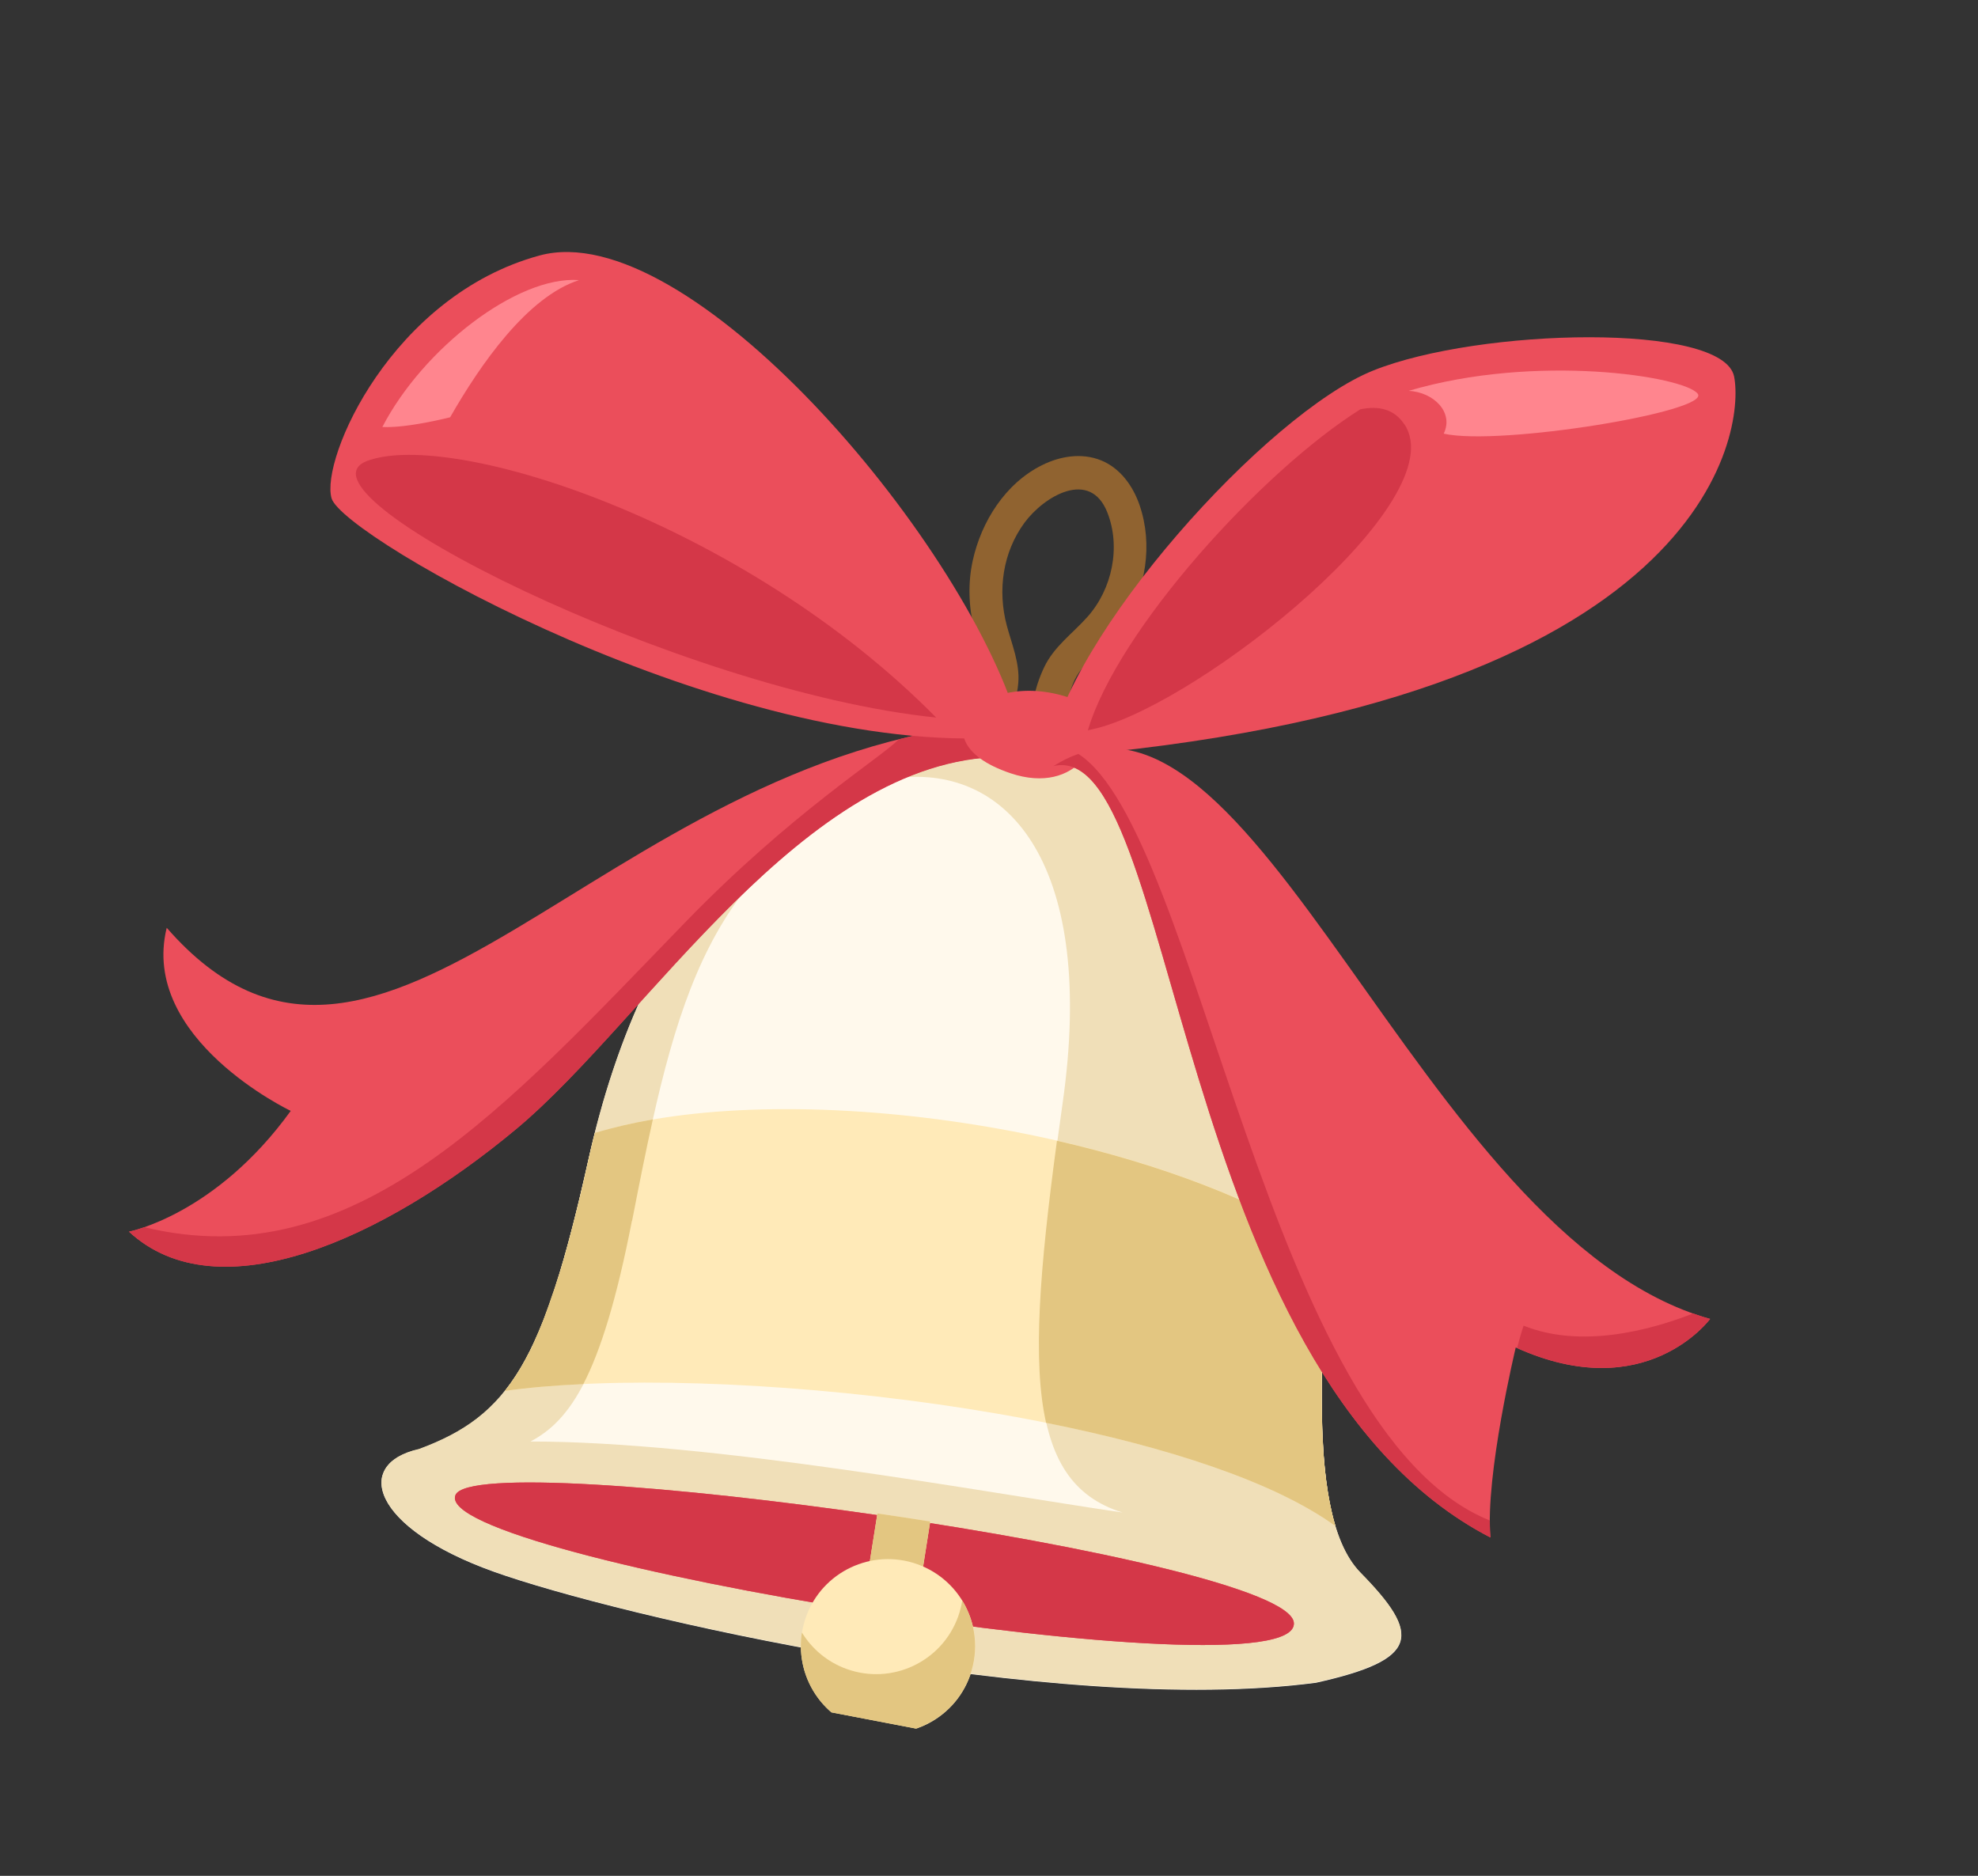 <?xml version="1.0" encoding="UTF-8"?> <svg xmlns="http://www.w3.org/2000/svg" width="329" height="312" viewBox="0 0 329 312" fill="none"><rect x="0" y="0" width="329" height="312" fill="#333333" stroke="none"/> <g clip-path="url(#clip0_589_1324)"> <path d="M189.524 83.956C188.424 80.796 186.312 77.846 183.118 76.56C179.925 75.274 176.344 75.86 173.328 77.364C167.234 80.381 163.219 86.739 161.792 93.259C160.984 96.978 161.104 100.829 162.009 104.508C162.517 106.586 163.299 108.576 163.89 110.63C164.14 111.529 164.329 112.437 164.56 113.333C164.649 113.706 165.085 116.386 165.427 116.251C164.264 116.749 164.199 118.702 165.633 118.888C168.477 119.276 169.185 115.777 169.369 113.609C169.652 110.368 168.302 107.162 167.466 104.071C165.895 98.206 166.773 91.861 170.429 86.905C173.68 82.528 181.29 77.967 184.174 85.207C186.472 91.008 184.975 98.012 180.87 102.607C178.366 105.417 175.319 107.51 173.659 111.012C172.058 114.405 171.102 118.493 172.091 122.148C172.587 123.966 175.118 123.8 175.901 122.358C177.69 119.019 177.239 115.028 179.475 111.851C181.598 108.852 184.783 106.864 186.824 103.77C190.626 98.028 191.802 90.508 189.524 83.956Z" fill="#906330"></path> <path d="M170.667 125.566C124.974 121.218 105.36 159.132 97.876 192.901C90.392 226.67 84.681 235.507 69.71 241.048C58.795 243.417 61.688 254.084 82.108 261.409C102.528 268.734 175.326 285.621 218.9 279.883C236.208 276.036 236.427 271.916 226.292 261.593C216.164 251.247 220.906 218.179 221.186 193.969C221.489 169.767 212.025 129.516 170.667 125.566Z" fill="#FFF9EC"></path> <path d="M226.3 261.57C216.172 251.225 220.914 218.157 221.194 193.947C221.497 169.745 212.033 129.494 170.675 125.544C160.286 124.557 151.269 125.773 143.438 128.595C143.408 128.609 143.355 128.616 143.325 128.63C141.618 129.249 139.962 129.938 138.372 130.725C138.281 130.767 138.19 130.81 138.099 130.853C136.569 131.611 135.068 132.43 133.647 133.304C133.518 133.383 133.381 133.485 133.23 133.556C131.84 134.415 130.5 135.343 129.22 136.316C129.053 136.432 128.877 136.57 128.71 136.686C127.704 137.457 126.712 138.257 125.757 139.096L125.908 139.025C110.688 152.345 102.227 173.268 97.87 192.849C90.364 226.609 84.675 235.454 69.704 240.995C68.281 241.314 67.11 241.774 66.153 242.336C66.123 242.35 66.085 242.387 66.054 242.401C65.758 242.596 65.492 242.777 65.24 242.989C65.163 243.062 65.064 243.127 64.988 243.2C64.796 243.383 64.627 243.573 64.481 243.772C64.404 243.845 64.32 243.941 64.265 244.022C64.102 244.265 63.954 244.539 63.836 244.798C63.78 244.954 63.724 245.11 63.66 245.288C63.628 245.377 63.604 245.444 63.572 245.533C62.522 249.933 68.28 256.398 82.079 261.348C102.522 268.681 175.297 285.561 218.872 279.822C236.179 275.975 236.399 271.855 226.263 261.532L226.3 261.57ZM88.272 239.736C94.92 236.213 100.161 228.616 105.14 203.024C112.429 165.59 117.505 143.301 149.188 129.401C168.168 127.133 182.304 144.473 176.748 183.458C170.683 226.108 170.085 246.433 186.711 251.568C163.207 248.139 118.384 239.753 88.264 239.759L88.272 239.736Z" fill="#F0DFB8"></path> <path d="M165.761 120.236C99.897 125.823 63.39 195.187 27.73 154.314C23.188 172.797 48.358 184.767 48.358 184.767C35.857 202.079 21.45 204.856 21.45 204.856C36.245 218.534 63.742 206.2 85.887 187.746C108.031 169.292 134.669 124.494 168.668 125.88C167.953 124.366 165.761 120.236 165.761 120.236Z" fill="#EB4E5B"></path> <path d="M166.653 125.886C167.042 125.221 167.393 124.593 167.728 124.009C166.838 122.282 165.761 120.236 165.761 120.236C160.124 120.728 154.702 121.675 149.482 122.97C146.552 126.017 131.757 135.065 113.906 153.475C84.124 184.172 59.082 212.598 24.006 204.113C22.398 204.668 21.472 204.864 21.472 204.864C36.267 218.542 63.765 206.208 85.909 187.754C107.596 169.664 133.647 126.29 166.675 125.894L166.653 125.886Z" fill="#D43748"></path> <path d="M169.301 120.048C159.877 89.013 114.373 35.809 89.758 42.491C65.144 49.173 53.291 76.321 55.145 82.869C56.998 89.417 121.468 125.943 167.123 122.61C170.224 123.295 169.301 120.048 169.301 120.048Z" fill="#EB4E5B"></path> <path d="M168.112 128.622C150.752 122.797 165.102 109.516 180.794 117.257C184.654 122.84 179.138 132.325 168.112 128.622Z" fill="#EB4E5B"></path> <path d="M174.283 126.009C177.352 105.74 210.767 68.703 228.401 61.629C246.036 54.555 286.634 53.607 288.432 62.624C290.23 71.64 284.344 117.296 174.283 126.009Z" fill="#EB4E5B"></path> <path d="M233.608 70.612C231.935 68.051 229.334 67.445 226.264 68.078C209.929 78.333 185.921 104.716 180.947 121.46L182.535 121.1C200.076 116.532 241.923 83.274 233.616 70.589L233.608 70.612Z" fill="#D43748"></path> <path d="M75.764 248.65C71.259 259.176 215.791 282.589 215.213 269.962C214.707 259.096 79.338 240.303 75.764 248.65Z" fill="#EB4E5B"></path> <path d="M75.764 248.65C71.259 259.176 215.791 282.589 215.213 269.962C214.707 259.096 79.338 240.303 75.764 248.65Z" fill="#D43748"></path> <path d="M222.108 253.757C218.699 242.427 219.948 224.146 220.754 207.239C189.847 187.202 130.191 178.85 98.942 188.457C98.564 189.93 98.209 191.412 97.884 192.879C93.401 213.093 89.56 224.36 83.98 231.359C118.308 226.427 195.576 234.711 222.1 253.779L222.108 253.757Z" fill="#FFEAB8"></path> <path d="M105.14 203.024C106.308 197.032 107.415 191.421 108.589 186.185C105.152 186.787 101.914 187.537 98.95 188.434C98.573 189.908 98.217 191.389 97.892 192.857C97.626 194.018 97.369 195.158 97.119 196.275C97.052 196.603 96.962 196.923 96.895 197.25C96.72 198.017 96.546 198.784 96.357 199.521C96.274 199.894 96.168 200.258 96.077 200.653C95.904 201.345 95.731 202.037 95.566 202.707C95.469 203.049 95.394 203.399 95.304 203.719C95.123 204.433 94.942 205.148 94.747 205.832C94.659 206.077 94.616 206.338 94.55 206.591C94.043 208.496 93.531 210.273 93.007 211.946C92.951 212.102 92.903 212.235 92.847 212.391C92.63 213.067 92.421 213.721 92.211 214.375C92.139 214.576 92.067 214.776 91.995 214.977C91.788 215.556 91.58 216.135 91.394 216.722C91.331 216.9 91.259 217.101 91.195 217.279C90.979 217.88 90.763 218.482 90.555 219.061C90.516 219.172 90.475 219.283 90.428 219.417C89.872 220.827 89.325 222.139 88.75 223.391C88.734 223.436 88.727 223.458 88.71 223.502C88.458 224.066 88.183 224.621 87.895 225.146C87.855 225.257 87.8 225.338 87.738 225.441C87.496 225.907 87.253 226.373 86.996 226.809C86.956 226.921 86.879 226.994 86.847 227.083C86.582 227.541 86.317 227.999 86.038 228.427C86.022 228.471 85.998 228.538 85.938 228.567C85.301 229.57 84.644 230.491 83.958 231.351C87.805 230.795 92.218 230.417 97.025 230.206C99.89 224.672 102.536 216.244 105.11 203.038L105.14 203.024Z" fill="#E3C681"></path> <path d="M222.108 253.757C221.906 253.056 221.691 252.325 221.535 251.565C221.535 251.565 221.529 251.513 221.515 251.482C221.358 250.797 221.217 250.068 221.076 249.339C221.049 249.203 221.036 249.098 221.009 248.963C220.883 248.264 220.778 247.573 220.668 246.829C220.647 246.746 220.649 246.672 220.628 246.589C220.41 244.952 220.232 243.204 220.115 241.427C220.102 241.322 220.089 241.217 220.099 241.119C220.057 240.325 220.015 239.531 219.981 238.714C219.976 238.586 219.979 238.437 219.953 238.301C219.889 236.444 219.842 234.541 219.833 232.602C219.849 232.558 219.843 232.505 219.837 232.452C219.826 231.569 219.847 230.671 219.844 229.765C219.841 229.563 219.846 229.339 219.843 229.136C219.854 228.336 219.856 227.557 219.889 226.764C219.886 226.562 219.898 226.39 219.895 226.188C219.938 224.243 220.012 222.283 220.086 220.324C220.101 220.002 220.123 219.658 220.116 219.329C220.145 218.686 220.175 218.043 220.196 217.422C220.22 217.003 220.222 216.576 220.255 216.136C220.265 215.687 220.297 215.246 220.307 214.797C220.431 212.277 220.563 209.735 220.679 207.237C208.858 199.578 192.827 193.626 175.805 189.732C172.896 211.24 171.714 226.528 173.997 236.649C193.975 240.648 211.794 246.386 222.033 253.755L222.108 253.757Z" fill="#E3C681"></path> <path d="M175.24 127.408C195.819 122.647 194.836 228.286 247.899 255.718C247.016 245.345 252.113 224.12 252.113 224.12C273.743 233.965 284.437 219.374 284.437 219.374C235.688 205.657 208.457 106.214 175.263 127.416L175.24 127.408Z" fill="#EB4E5B"></path> <path d="M155.713 119.347C123.736 86.934 75.385 71.476 61.157 76.629C46.929 81.782 113.241 114.997 155.713 119.347Z" fill="#D43748"></path> <path d="M143.828 265.197L152.591 266.58L154.722 253.065C151.819 252.602 148.885 252.153 145.943 251.726L143.806 265.189L143.828 265.197Z" fill="#FFEAB8"></path> <path d="M143.828 265.197L152.591 266.58L154.722 253.065C151.819 252.602 148.885 252.153 145.943 251.726L143.806 265.189L143.828 265.197Z" fill="#E3C681"></path> <path d="M240.158 72.132C249.475 74.217 284.691 68.422 282.375 65.479C280.073 62.567 255.425 58.753 234.31 65.006C238.433 65.228 241.849 68.54 240.136 72.124L240.158 72.132Z" fill="#FF858E"></path> <path d="M96.266 46.585C86.035 45.856 70.378 57.939 63.598 71.018C67.72 71.24 74.87 69.405 74.87 69.405C79.938 60.538 87.708 49.398 96.258 46.607L96.266 46.585Z" fill="#FF858E"></path> <path d="M247.899 255.718C247.829 254.863 247.798 253.896 247.805 252.893C210.701 238 199.422 138.345 179.36 125.391C178.009 125.862 176.638 126.527 175.24 127.408C195.819 122.647 194.836 228.286 247.899 255.718Z" fill="#D43748"></path> <path d="M281.619 218.463C274.334 221.305 262.963 224.316 253.416 220.489C253.416 220.489 252.927 221.923 252.336 224.2C273.805 233.862 284.437 219.374 284.437 219.374C283.499 219.113 282.555 218.799 281.641 218.471L281.619 218.463Z" fill="#D43748"></path> <path d="M142.82 287.436C150.355 290.139 158.653 286.227 161.353 278.699C164.054 271.17 160.135 262.876 152.6 260.173C145.065 257.47 136.768 261.382 134.067 268.91C131.366 276.439 135.285 284.733 142.82 287.436Z" fill="#FFEAB8"></path> <path d="M160.045 266.212C159.906 267.092 159.683 267.993 159.372 268.862C156.671 276.39 148.374 280.302 140.839 277.599C137.606 276.44 135.049 274.24 133.379 271.53C132.322 278.265 136.14 285.015 142.806 287.406C150.341 290.109 158.638 286.197 161.339 278.668C162.881 274.369 162.257 269.796 160.031 266.182L160.045 266.212Z" fill="#E3C681"></path> </g> <defs> <clipPath id="clip0_589_1324"> <rect width="284.185" height="263" fill="white" transform="translate(49.517) rotate(10.852)"></rect> </clipPath> </defs> </svg> 